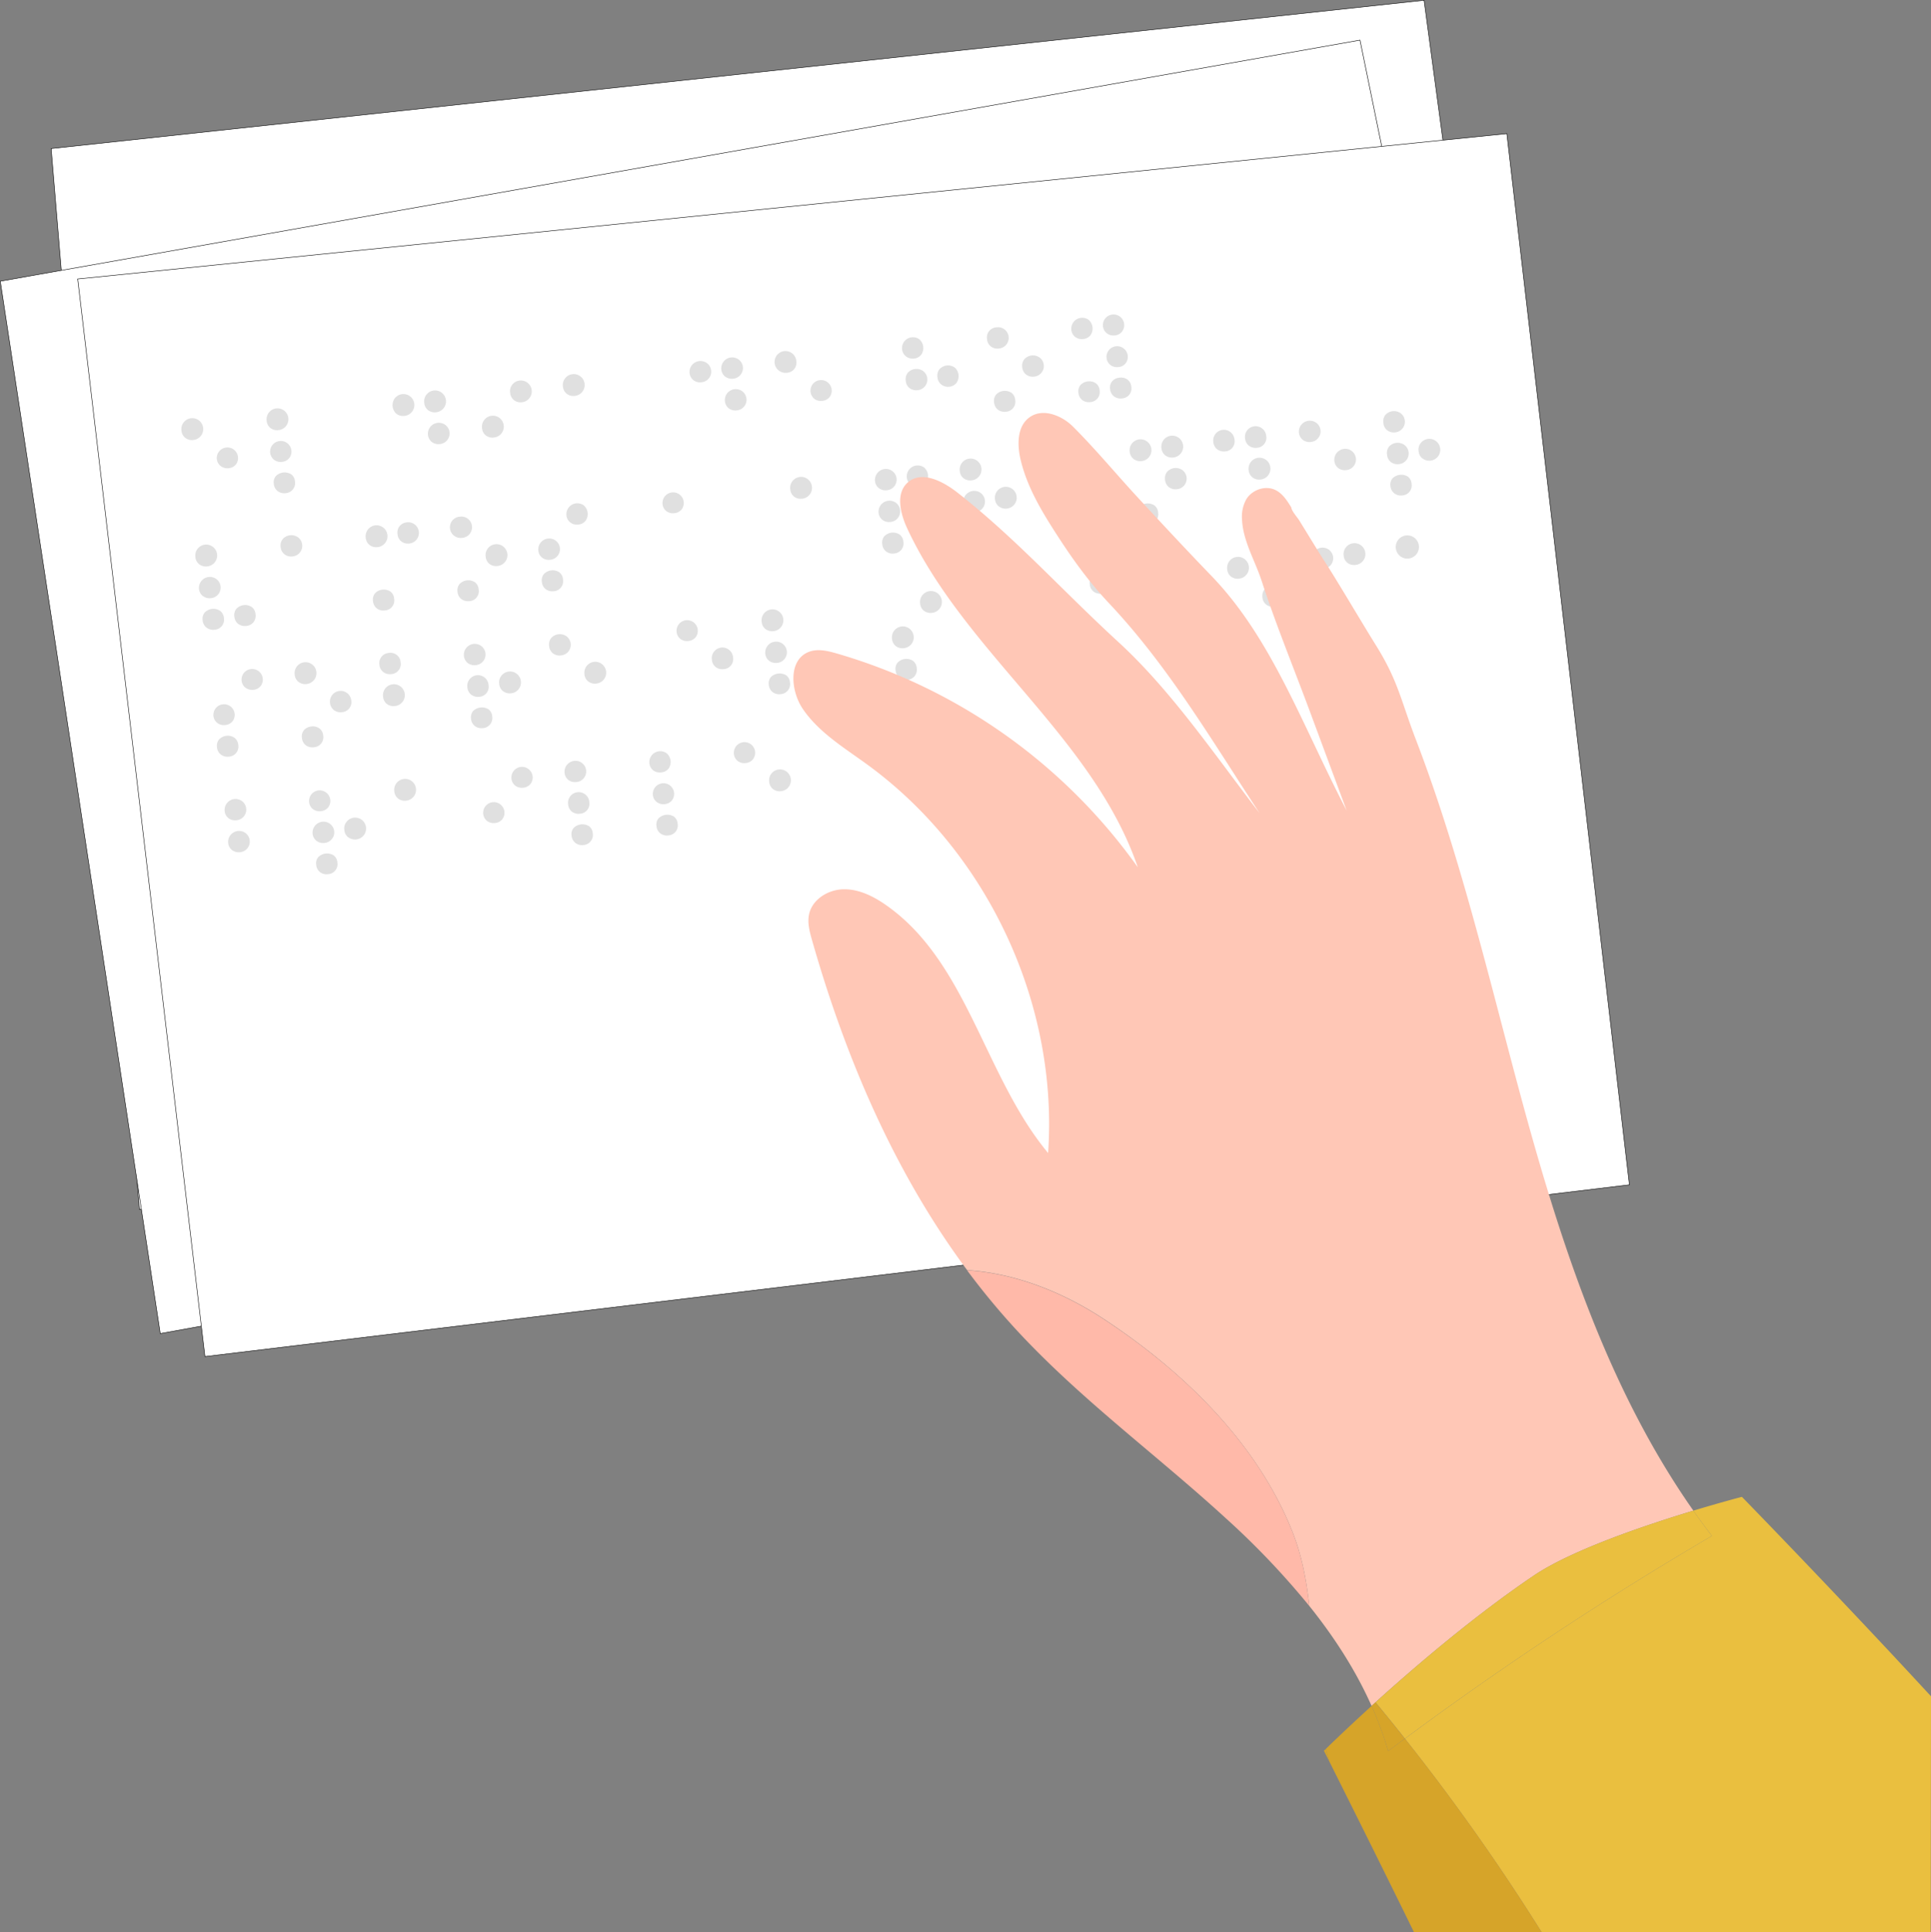 <svg xmlns="http://www.w3.org/2000/svg" viewBox="0 0 998.17 998.71"><rect x="0" y="0" width="998.17" height="998.71" fill="#808080" stroke="none"/><defs><style>.cls-1{fill:#fff;stroke:#000;stroke-miterlimit:10;stroke-width:0.25px;}.cls-2{fill:#e0e0e0;}.cls-3{fill:none;}.cls-4{fill:#ffc7b6;}.cls-5{fill:#ffb9a9;}.cls-6{fill:#eabf3f;}.cls-7{fill:#d6a429;}</style></defs><g id="Capa_2" data-name="Capa 2"><g id="Hojas"><polygon class="cls-1" points="26.44 76.78 736.14 0.14 809.18 542.37 72.06 625.08 26.44 76.78"/><polygon class="cls-1" points="0.14 145.33 703.01 20.74 812.65 556.77 82.84 689.28 0.14 145.33"/><polygon class="cls-1" points="40.17 144.18 778.92 69.07 842.29 612.39 105.93 701.16 40.17 144.18"/></g><g id="Texto"><path class="cls-2" d="M95.8,226.33a5.34,5.34,0,0,1-2-3.77,5.65,5.65,0,1,1,6.09,4.85A5.64,5.64,0,0,1,95.8,226.33Zm18.26,14.54a5.3,5.3,0,0,1-2-3.77A5.5,5.5,0,1,1,122,240,5.42,5.42,0,0,1,118.2,242,5.63,5.63,0,0,1,114.06,240.87Z"/><path class="cls-2" d="M143.93,222.31a5.66,5.66,0,0,1-4.14-1.08,5.27,5.27,0,0,1-1.94-3.76,5.64,5.64,0,1,1,6.08,4.84Zm1.86,16.4a5.64,5.64,0,0,1-4.14-1.08,5.32,5.32,0,0,1-2-3.76,5.51,5.51,0,1,1,9.88,2.89A5.35,5.35,0,0,1,145.79,238.71Zm1.83,16.18a5.66,5.66,0,0,1-4.14-1.08,5.27,5.27,0,0,1-1.94-3.76,5,5,0,0,1,1.06-4,6.46,6.46,0,0,1,7.93-.9,5,5,0,0,1,1.94,3.66,5.2,5.2,0,0,1-4.85,6.08Z"/><path class="cls-2" d="M204.9,213.86a6,6,0,0,1-.9-7.9,5.65,5.65,0,1,1,5,9A5.63,5.63,0,0,1,204.9,213.86ZM221.3,212a5.3,5.3,0,0,1-2-3.77,5.65,5.65,0,1,1,6.08,4.85A5.62,5.62,0,0,1,221.3,212Zm1.86,16.4a5.27,5.27,0,0,1-1.95-3.77,5.65,5.65,0,0,1,9-5,5.5,5.5,0,0,1-2.9,9.88A5.62,5.62,0,0,1,223.16,228.4Z"/><path class="cls-2" d="M251.13,225.06a5.24,5.24,0,0,1-1.95-3.76,5.65,5.65,0,1,1,6.08,4.84A5.58,5.58,0,0,1,251.13,225.06Zm14.54-18.25a5.28,5.28,0,0,1-1.95-3.77,5.35,5.35,0,0,1,1-4.13,5.64,5.64,0,1,1,5,9A5.62,5.62,0,0,1,265.67,206.81Z"/><path class="cls-2" d="M297.12,204.63a5.63,5.63,0,0,1-4.14-1.08,5.34,5.34,0,0,1-2-3.77,5.65,5.65,0,1,1,6.09,4.85Z"/><path class="cls-2" d="M358.4,196.47a5.27,5.27,0,0,1-1.95-3.77,5.65,5.65,0,0,1,9-5,5.5,5.5,0,0,1-2.9,9.88A5.62,5.62,0,0,1,358.4,196.47Zm16.4-1.86a5.27,5.27,0,0,1-1.95-3.77,5.65,5.65,0,0,1,9-5,5.5,5.5,0,0,1-2.9,9.88A5.62,5.62,0,0,1,374.8,194.61Zm1.85,16.4a5.29,5.29,0,0,1-1.94-3.77,5.65,5.65,0,0,1,9-5,5.51,5.51,0,0,1-2.9,9.88A5.66,5.66,0,0,1,376.65,211Z"/><path class="cls-2" d="M402.63,191.57a5.63,5.63,0,1,1,9-5,5.2,5.2,0,0,1-4.85,6.09A5.64,5.64,0,0,1,402.63,191.57Zm18.26,14.54a5.49,5.49,0,1,1,7.93-.87,5.42,5.42,0,0,1-3.79,1.95A5.63,5.63,0,0,1,420.89,206.11Z"/><path class="cls-2" d="M468.29,184.18a5.32,5.32,0,0,1-2-3.76,5.64,5.64,0,0,1,9-5,6,6,0,0,1,.9,7.92,5.4,5.4,0,0,1-3.79,2A5.68,5.68,0,0,1,468.29,184.18Zm1.86,16.4a5.28,5.28,0,0,1-1.95-3.76,5.39,5.39,0,0,1,1.05-4.14,6,6,0,0,1,7.93-.9,5.5,5.5,0,0,1-2.9,9.88A5.62,5.62,0,0,1,470.15,200.58Zm16.4-1.86A5.24,5.24,0,0,1,484.6,195a5.35,5.35,0,0,1,1-4.13,6,6,0,0,1,7.93-.9,6,6,0,0,1,.9,7.92,5.42,5.42,0,0,1-3.8,2A5.58,5.58,0,0,1,486.55,198.72Z"/><path class="cls-2" d="M516.3,180.13a5.62,5.62,0,0,1-4.13-1.08,5.27,5.27,0,0,1-1.95-3.77,5.2,5.2,0,0,1,4.84-6.09,5.51,5.51,0,1,1,1.24,10.94ZM520,212.82a5.63,5.63,0,0,1-4.14-1.08,5.34,5.34,0,0,1-2-3.77,5.15,5.15,0,0,1,1.06-4.05,6.29,6.29,0,0,1,7.93-.9,5.08,5.08,0,0,1,1.94,3.71,5.2,5.2,0,0,1-4.84,6.09Zm14.55-18.15a5.62,5.62,0,0,1-4.13-1.08,5.31,5.31,0,0,1-2-3.77,5.41,5.41,0,0,1,1.06-4.13,6,6,0,0,1,7.93-.9,5.51,5.51,0,0,1-2.9,9.88Z"/><path class="cls-2" d="M555.73,174.11a5.29,5.29,0,0,1-1.94-3.76,5.65,5.65,0,0,1,9-5,6,6,0,0,1,.89,7.93,5.33,5.33,0,0,1-3.79,1.95A5.66,5.66,0,0,1,555.73,174.11Zm3.7,32.66a5.2,5.2,0,0,1-1.94-3.74,5.11,5.11,0,0,1,1.06-4.05,6.27,6.27,0,0,1,7.93-.89,5.08,5.08,0,0,1,1.94,3.71,5.26,5.26,0,0,1-1.06,4.1,5.44,5.44,0,0,1-3.79,1.93A5.74,5.74,0,0,1,559.43,206.77Zm12.7-34.52a5.32,5.32,0,0,1-2-3.76,5.51,5.51,0,1,1,9.88,2.89,5.33,5.33,0,0,1-3.79,2A5.66,5.66,0,0,1,572.13,172.25Zm1.86,16.4a5.32,5.32,0,0,1-2-3.76,5.51,5.51,0,1,1,9.88,2.89,5.35,5.35,0,0,1-3.79,1.95A5.64,5.64,0,0,1,574,188.65Zm1.84,16.21a5.23,5.23,0,0,1-2-3.74,5.15,5.15,0,0,1,1.06-4.05,5.62,5.62,0,0,1,3.81-1.87,5.56,5.56,0,0,1,4.12,1,5.15,5.15,0,0,1,2,3.71,5.34,5.34,0,0,1-1.06,4.11,5.42,5.42,0,0,1-3.8,1.92A5.7,5.7,0,0,1,575.83,204.86Z"/><path class="cls-2" d="M103,291.67a5.27,5.27,0,0,1-2-3.77,5.65,5.65,0,1,1,6.09,4.85A5.63,5.63,0,0,1,103,291.67Zm1.86,16.4a5.27,5.27,0,0,1-2-3.77,5.65,5.65,0,0,1,9-5,5.5,5.5,0,0,1-2.9,9.88A5.62,5.62,0,0,1,104.9,308.07Zm1.84,16.29a5.34,5.34,0,0,1-1.95-3.77,5.12,5.12,0,0,1,1.07-4,6.27,6.27,0,0,1,7.92-.9,5.17,5.17,0,0,1,2,3.72,5.2,5.2,0,0,1-4.85,6.08A5.63,5.63,0,0,1,106.74,324.36Zm16.39-1.91a5.29,5.29,0,0,1-1.94-3.77,5.08,5.08,0,0,1,1.06-4.05,6.28,6.28,0,0,1,7.93-.9,5.14,5.14,0,0,1,1.94,3.71,5.2,5.2,0,0,1-4.85,6.09A5.66,5.66,0,0,1,123.13,322.45Z"/><path class="cls-2" d="M151.22,287.6a5.64,5.64,0,0,1-4.14-1.09,5.24,5.24,0,0,1-2-3.76,5.35,5.35,0,0,1,1.05-4.13,6,6,0,0,1,7.93-.9,5.51,5.51,0,0,1-2.89,9.88Z"/><path class="cls-2" d="M195.18,282.78a5.62,5.62,0,0,1-4.13-1.08,5.27,5.27,0,0,1-2-3.77,5.65,5.65,0,1,1,6.08,4.85Zm3.71,32.74a5.62,5.62,0,0,1-4.13-1.08,5.24,5.24,0,0,1-1.95-3.76,5.11,5.11,0,0,1,1.06-4.05,6.28,6.28,0,0,1,7.93-.9,5.08,5.08,0,0,1,1.94,3.71,5.19,5.19,0,0,1-4.85,6.08Zm12.69-34.6a5.62,5.62,0,0,1-4.13-1.08,5.24,5.24,0,0,1-1.95-3.76,5.38,5.38,0,0,1,1.05-4.14,5.45,5.45,0,0,1,3.8-1.95,5.5,5.5,0,1,1,1.23,10.93Z"/><path class="cls-2" d="M238.88,278a5.7,5.7,0,0,1-4.14-1.08,5.5,5.5,0,0,1,2.9-9.86A5.51,5.51,0,1,1,238.88,278Zm3.7,32.69a5.62,5.62,0,0,1-4.13-1.08,5.28,5.28,0,0,1-1.95-3.77,5.11,5.11,0,0,1,1.06-4,6.28,6.28,0,0,1,7.93-.9,5.1,5.1,0,0,1,1.94,3.71,5.2,5.2,0,0,1-4.85,6.09Zm14.56-18.15a5.63,5.63,0,0,1-4.14-1.08,5.34,5.34,0,0,1-1.95-3.77,5.65,5.65,0,1,1,6.09,4.85Z"/><path class="cls-2" d="M280.21,288.21a5.27,5.27,0,0,1-1.95-3.77,5.65,5.65,0,0,1,9-5,5.5,5.5,0,0,1-2.9,9.88A5.62,5.62,0,0,1,280.21,288.21Zm1.84,16.29a5.34,5.34,0,0,1-1.95-3.77,5.12,5.12,0,0,1,1.07-4.05,6.27,6.27,0,0,1,7.92-.9,5.1,5.1,0,0,1,1.94,3.71,5.19,5.19,0,0,1-4.84,6.09A5.63,5.63,0,0,1,282.05,304.5ZM294.75,270a5.24,5.24,0,0,1-1.95-3.76,5.65,5.65,0,0,1,9-5,6,6,0,0,1,.9,7.93,5.37,5.37,0,0,1-3.8,1.95A5.62,5.62,0,0,1,294.75,270Z"/><path class="cls-2" d="M348.55,265.24a5.62,5.62,0,0,1-4.13-1.08,5.27,5.27,0,0,1-1.95-3.77,5.5,5.5,0,1,1,9.88,2.9A5.45,5.45,0,0,1,348.55,265.24Z"/><path class="cls-2" d="M414.59,257.76a5.64,5.64,0,0,1-4.14-1.08,5.34,5.34,0,0,1-1.95-3.77,5.65,5.65,0,1,1,6.09,4.85Z"/><path class="cls-2" d="M454.25,252.27a5.27,5.27,0,0,1-1.95-3.77,5.65,5.65,0,0,1,9-5,5.5,5.5,0,0,1-2.9,9.88A5.62,5.62,0,0,1,454.25,252.27Zm1.85,16.4a5.29,5.29,0,0,1-1.94-3.77,5.65,5.65,0,0,1,9-5,5.51,5.51,0,0,1-2.9,9.88A5.66,5.66,0,0,1,456.1,268.67ZM458,285a5.34,5.34,0,0,1-1.95-3.77,5.15,5.15,0,0,1,1.06-4.05,6.29,6.29,0,0,1,7.93-.9,5.1,5.1,0,0,1,1.94,3.71,5.19,5.19,0,0,1-4.84,6.09A5.63,5.63,0,0,1,458,285Zm12.7-34.55a5.27,5.27,0,0,1-1.95-3.77,5.65,5.65,0,0,1,9-5,6,6,0,0,1,.9,7.93,5.37,5.37,0,0,1-3.8,2A5.62,5.62,0,0,1,470.65,250.41Z"/><path class="cls-2" d="M498.08,247.19a5.24,5.24,0,0,1-1.95-3.76,5.64,5.64,0,1,1,6.08,4.84A5.62,5.62,0,0,1,498.08,247.19Zm1.85,16.4a5.32,5.32,0,0,1-1.95-3.76,5.64,5.64,0,0,1,9-5,5.5,5.5,0,0,1-2.89,9.87A5.66,5.66,0,0,1,499.93,263.59Zm1.84,16.18a5.24,5.24,0,0,1-1.95-3.76,4.92,4.92,0,0,1,1.07-4,5.7,5.7,0,0,1,3.8-1.82,5.76,5.76,0,0,1,4.12.92,5,5,0,0,1,1.94,3.66,5.19,5.19,0,0,1-4.85,6.08A5.58,5.58,0,0,1,501.77,279.77Zm14.56-18a5.32,5.32,0,0,1-2-3.76,5.64,5.64,0,1,1,6.09,4.85A5.66,5.66,0,0,1,516.33,261.73Z"/><path class="cls-2" d="M542.13,242.2a5.32,5.32,0,0,1-2-3.76,5.51,5.51,0,1,1,9.88,2.89,5.35,5.35,0,0,1-3.79,1.95A5.66,5.66,0,0,1,542.13,242.2Zm18.26,14.54a5.32,5.32,0,0,1-1.95-3.76,5.64,5.64,0,1,1,6.09,4.85A5.65,5.65,0,0,1,560.39,256.74Z"/><path class="cls-2" d="M590.11,238.32a5.62,5.62,0,0,1-4.14-1.09,5.32,5.32,0,0,1-2-3.76,5.64,5.64,0,1,1,6.09,4.85Zm3.7,32.69a5.62,5.62,0,0,1-4.13-1.09,5.24,5.24,0,0,1-1.95-3.76,5.11,5.11,0,0,1,1.06-4.05,6.28,6.28,0,0,1,7.93-.9,5.08,5.08,0,0,1,1.94,3.71,5.35,5.35,0,0,1-1,4.13A5.42,5.42,0,0,1,593.81,271Zm12.7-34.55a5.66,5.66,0,0,1-4.14-1.08,5.34,5.34,0,0,1-2-3.77,5.65,5.65,0,1,1,6.09,4.85Zm1.86,16.4a5.64,5.64,0,0,1-4.14-1.08,5.34,5.34,0,0,1-2-3.77,5.4,5.4,0,0,1,1.06-4.13,6,6,0,0,1,7.92-.9,5.5,5.5,0,0,1-2.89,9.88Z"/><path class="cls-2" d="M629.2,232.23a5.34,5.34,0,0,1-2-3.77,5.4,5.4,0,0,1,1.06-4.13,5.5,5.5,0,0,1,9.87,2.89,5.19,5.19,0,0,1-4.84,6.09A5.63,5.63,0,0,1,629.2,232.23Zm16.4-1.86a5.34,5.34,0,0,1-2-3.77,5.41,5.41,0,0,1,1.06-4.13,5.51,5.51,0,0,1,9.88,2.89,5.2,5.2,0,0,1-4.85,6.09A5.63,5.63,0,0,1,645.6,230.37Zm1.86,16.4a5.3,5.3,0,0,1-2-3.77,5.65,5.65,0,1,1,6.09,4.85A5.63,5.63,0,0,1,647.46,246.77Z"/><path class="cls-2" d="M673.44,227.33a5.27,5.27,0,0,1-2-3.77,5.65,5.65,0,0,1,9-5,5.5,5.5,0,0,1-2.9,9.88A5.62,5.62,0,0,1,673.44,227.33Zm18.25,14.54a5.29,5.29,0,0,1-1.94-3.77,5.65,5.65,0,0,1,9-5,5.51,5.51,0,0,1-2.9,9.88A5.66,5.66,0,0,1,691.69,241.87Z"/><path class="cls-2" d="M717.06,222.38a5.28,5.28,0,0,1-1.95-3.76,5.39,5.39,0,0,1,1-4.14,6,6,0,0,1,7.93-.89,5.51,5.51,0,0,1-2.9,9.88A5.62,5.62,0,0,1,717.06,222.38Zm1.86,16.4A5.24,5.24,0,0,1,717,235a5.39,5.39,0,0,1,1-4.14A6,6,0,0,1,726,230a5.51,5.51,0,0,1-2.9,9.88A5.62,5.62,0,0,1,718.92,238.78ZM720.75,255a5.36,5.36,0,0,1-2-3.77,5,5,0,0,1,1.07-4,6.5,6.5,0,0,1,7.93-.9,5,5,0,0,1,1.93,3.66,5.2,5.2,0,0,1-4.84,6.09A5.63,5.63,0,0,1,720.75,255Zm14.57-18a5.27,5.27,0,0,1-2-3.77,5.35,5.35,0,0,1,1-4.13,5.65,5.65,0,1,1,5,9A5.62,5.62,0,0,1,735.32,236.93Z"/><path class="cls-2" d="M112.33,373.67a5.27,5.27,0,0,1-2-3.77,5.5,5.5,0,1,1,9.88,2.9,5.45,5.45,0,0,1-3.8,1.95A5.62,5.62,0,0,1,112.33,373.67ZM114.17,390a5.34,5.34,0,0,1-2-3.77,5.12,5.12,0,0,1,1.07-4.05,6.27,6.27,0,0,1,7.92-.9,5.15,5.15,0,0,1,2,3.71,5.2,5.2,0,0,1-4.85,6.09A5.66,5.66,0,0,1,114.17,390Zm12.7-34.55a5.34,5.34,0,0,1-2-3.77,5.5,5.5,0,1,1,9.88,2.9,5.35,5.35,0,0,1-3.79,1.95A5.63,5.63,0,0,1,126.87,355.41Z"/><path class="cls-2" d="M158.47,353.55a5.63,5.63,0,0,1-4.14-1.08,5.3,5.3,0,0,1-2-3.77,5.65,5.65,0,1,1,6.09,4.85Zm3.7,32.69a5.64,5.64,0,0,1-4.14-1.08,5.34,5.34,0,0,1-1.95-3.77,5.12,5.12,0,0,1,1.07-4.05,6.27,6.27,0,0,1,7.92-.9,5.15,5.15,0,0,1,2,3.71,5.22,5.22,0,0,1-4.85,6.09Zm14.55-18.15a5.62,5.62,0,0,1-4.13-1.08,5.27,5.27,0,0,1-2-3.77A5.5,5.5,0,1,1,181.57,362a5.19,5.19,0,0,1-4.85,6.09Z"/><path class="cls-2" d="M202.23,348.42a5.62,5.62,0,0,1-4.13-1.08,5.24,5.24,0,0,1-1.95-3.76,5.19,5.19,0,0,1,4.84-6.09,5.19,5.19,0,0,1,6.09,4.85,5.19,5.19,0,0,1-4.85,6.08Zm1.87,16.51a5.62,5.62,0,0,1-4.13-1.08,5.27,5.27,0,0,1-1.95-3.77,5.65,5.65,0,1,1,6.08,4.85Z"/><path class="cls-2" d="M241.75,342.67a5.32,5.32,0,0,1-1.95-3.76,5.64,5.64,0,0,1,9-5,5.5,5.5,0,0,1-2.89,9.87A5.63,5.63,0,0,1,241.75,342.67Zm1.86,16.4a5.24,5.24,0,0,1-2-3.76,5.39,5.39,0,0,1,1.05-4.14,5.5,5.5,0,0,1,9.88,2.9,5.19,5.19,0,0,1-4.85,6.08A5.62,5.62,0,0,1,243.61,359.07Zm1.83,16.18a5.32,5.32,0,0,1-1.95-3.76,5,5,0,0,1,1.07-4,6.5,6.5,0,0,1,7.93-.9,5,5,0,0,1,1.94,3.66,5.22,5.22,0,0,1-4.85,6.09A5.68,5.68,0,0,1,245.44,375.25Zm14.57-18a5.24,5.24,0,0,1-1.95-3.76,5.39,5.39,0,0,1,1.05-4.14,5.65,5.65,0,1,1,5,9A5.58,5.58,0,0,1,260,357.21Z"/><path class="cls-2" d="M285.81,337.68a5.24,5.24,0,0,1-1.95-3.76,5.39,5.39,0,0,1,1.05-4.14,6,6,0,0,1,7.93-.9,5.5,5.5,0,0,1-2.9,9.88A5.62,5.62,0,0,1,285.81,337.68Zm18.26,14.54a5.24,5.24,0,0,1-1.95-3.76,5.64,5.64,0,1,1,6.08,4.85A5.67,5.67,0,0,1,304.07,352.22Z"/><path class="cls-2" d="M351.68,330.22a5.3,5.3,0,0,1-1.95-3.77,5.5,5.5,0,1,1,9.88,2.9,5.45,5.45,0,0,1-3.8,1.95A5.62,5.62,0,0,1,351.68,330.22Zm18.26,14.54A5.25,5.25,0,0,1,368,341a5.36,5.36,0,0,1,1.05-4.13,5.5,5.5,0,0,1,9.88,2.9,5.2,5.2,0,0,1-4.85,6.08A5.62,5.62,0,0,1,369.94,344.76Z"/><path class="cls-2" d="M399.81,326.21a5.64,5.64,0,0,1-4.14-1.09,5.32,5.32,0,0,1-1.95-3.76,5.64,5.64,0,1,1,6.09,4.85Zm1.85,16.39a5.58,5.58,0,0,1-4.13-1.08,5.32,5.32,0,0,1-1.95-3.76,5.64,5.64,0,0,1,9-5,5.5,5.5,0,0,1-2.9,9.87Zm1.84,16.19a5.69,5.69,0,0,1-4.14-1.09,5.32,5.32,0,0,1-1.95-3.76,5,5,0,0,1,1.07-4,6.5,6.5,0,0,1,7.93-.9,5,5,0,0,1,1.94,3.66,5.22,5.22,0,0,1-4.85,6.09Z"/><path class="cls-2" d="M463.05,333.93a5.32,5.32,0,0,1-1.95-3.76,5.64,5.64,0,1,1,6.09,4.85A5.62,5.62,0,0,1,463.05,333.93Zm1.85,16.3a5.32,5.32,0,0,1-1.95-3.77,5.11,5.11,0,0,1,1.06-4,6.28,6.28,0,0,1,7.93-.9,5.08,5.08,0,0,1,1.94,3.71,5.35,5.35,0,0,1-1.05,4.13,5.42,5.42,0,0,1-3.8,2A5.62,5.62,0,0,1,464.9,350.23Zm12.69-34.55a5.34,5.34,0,0,1-1.95-3.77,5.65,5.65,0,1,1,6.09,4.85A5.66,5.66,0,0,1,477.59,315.68Z"/><path class="cls-2" d="M507.22,328.93a5.32,5.32,0,0,1-2-3.76,5.51,5.51,0,1,1,9.88,2.89,5.35,5.35,0,0,1-3.79,1.95A5.64,5.64,0,0,1,507.22,328.93Zm14.54-18.26a5.32,5.32,0,0,1-2-3.76,5.64,5.64,0,1,1,6.09,4.85A5.71,5.71,0,0,1,521.76,310.67Z"/><path class="cls-2" d="M550.73,324a5.32,5.32,0,0,1-2-3.76,5.51,5.51,0,1,1,9.88,2.89,5.35,5.35,0,0,1-3.79,1.95A5.66,5.66,0,0,1,550.73,324Zm1.85,16.29a5.32,5.32,0,0,1-2-3.76,5.15,5.15,0,0,1,1.06-4.06,5.62,5.62,0,0,1,3.81-1.87,5.56,5.56,0,0,1,4.12,1,5.08,5.08,0,0,1,1.94,3.71,5.19,5.19,0,0,1-4.84,6.08A5.63,5.63,0,0,1,552.58,340.29Zm12.7-34.55a5.24,5.24,0,0,1-1.95-3.76,5.2,5.2,0,0,1,4.84-6.09,5.2,5.2,0,0,1,6.09,4.85,5.22,5.22,0,0,1-4.85,6.09A5.62,5.62,0,0,1,565.28,305.74Z"/><path class="cls-2" d="M594.76,319.23a5.32,5.32,0,0,1-2-3.76,5.64,5.64,0,1,1,6.09,4.85A5.66,5.66,0,0,1,594.76,319.23Zm1.85,16.29a5.28,5.28,0,0,1-2-3.76,5.11,5.11,0,0,1,1.06-4.05,6.28,6.28,0,0,1,7.93-.9,5.08,5.08,0,0,1,1.94,3.71,5.35,5.35,0,0,1-1.05,4.13,5.42,5.42,0,0,1-3.8,2A5.62,5.62,0,0,1,596.61,335.52ZM609.3,301a5.34,5.34,0,0,1-1.95-3.77,5.65,5.65,0,1,1,6.09,4.85A5.66,5.66,0,0,1,609.3,301Zm1.86,16.4a5.34,5.34,0,0,1-1.95-3.77,5.65,5.65,0,1,1,6.09,4.85A5.64,5.64,0,0,1,611.16,317.38Z"/><path class="cls-2" d="M636.31,298a5.27,5.27,0,0,1-1.94-3.76,5.64,5.64,0,1,1,6.08,4.84A5.66,5.66,0,0,1,636.31,298Zm18.26,14.54a5.32,5.32,0,0,1-2-3.76,5.64,5.64,0,1,1,6.09,4.85A5.65,5.65,0,0,1,654.57,312.51Z"/><path class="cls-2" d="M684.26,293.81a5.66,5.66,0,0,1-4.14-1.08,5.27,5.27,0,0,1-1.94-3.76,5.5,5.5,0,1,1,9.87,2.89A5.33,5.33,0,0,1,684.26,293.81ZM688,326.56a5.66,5.66,0,0,1-4.14-1.08,5.29,5.29,0,0,1-1.94-3.77,5.08,5.08,0,0,1,1.06-4,6.28,6.28,0,0,1,7.93-.9,5.17,5.17,0,0,1,1.94,3.71,5.2,5.2,0,0,1-4.85,6.09ZM700.66,292a5.66,5.66,0,0,1-4.14-1.09,5.32,5.32,0,0,1-1.95-3.76,5.64,5.64,0,1,1,6.09,4.85Z"/><path class="cls-2" d="M728.14,288.68A5.63,5.63,0,0,1,724,287.6a6,6,0,1,1,4.14,1.08Z"/><path class="cls-2" d="M118.07,422.85a5.27,5.27,0,0,1-1.95-3.77,5.65,5.65,0,0,1,9-5,5.51,5.51,0,0,1-2.9,9.88A5.62,5.62,0,0,1,118.07,422.85Zm1.87,16.51a5.27,5.27,0,0,1-2-3.77,5.65,5.65,0,0,1,9-5,5.51,5.51,0,0,1-2.9,9.88A5.62,5.62,0,0,1,119.94,439.36Z"/><path class="cls-2" d="M161.72,418.18a5.27,5.27,0,0,1-1.95-3.77,5.5,5.5,0,1,1,9.88,2.9,5.45,5.45,0,0,1-3.8,1.95A5.62,5.62,0,0,1,161.72,418.18Zm1.86,16.4a5.27,5.27,0,0,1-2-3.77,5.65,5.65,0,0,1,9-5,5.5,5.5,0,0,1-2.9,9.88A5.62,5.62,0,0,1,163.58,434.58Zm1.83,16.18a5.34,5.34,0,0,1-1.95-3.77,4.9,4.9,0,0,1,1.07-4,6.46,6.46,0,0,1,7.93-.9,5,5,0,0,1,1.93,3.66,5.19,5.19,0,0,1-4.84,6.08A5.63,5.63,0,0,1,165.41,450.76Zm14.56-18A5.27,5.27,0,0,1,178,429a5.36,5.36,0,0,1,1.05-4.13,5.65,5.65,0,1,1,5,9A5.66,5.66,0,0,1,180,432.72Z"/><path class="cls-2" d="M209.92,413.83a5.66,5.66,0,0,1-4.14-1.09,5.32,5.32,0,0,1-1.95-3.76,5.64,5.64,0,1,1,6.09,4.85Z"/><path class="cls-2" d="M251.77,424.31a5.34,5.34,0,0,1-2-3.77,5.51,5.51,0,1,1,9.88,2.9,5.35,5.35,0,0,1-3.79,1.95A5.66,5.66,0,0,1,251.77,424.31Zm14.55-18.26a5.24,5.24,0,0,1-1.95-3.76,5.5,5.5,0,1,1,9.87,2.89,5.33,5.33,0,0,1-3.79,1.95A5.62,5.62,0,0,1,266.32,406.05Z"/><path class="cls-2" d="M297.91,404.19a5.66,5.66,0,0,1-4.14-1.08,5.29,5.29,0,0,1-1.94-3.77,5.65,5.65,0,0,1,9-5,5.51,5.51,0,0,1-2.9,9.88Zm1.86,16.4a5.66,5.66,0,0,1-4.14-1.08,5.34,5.34,0,0,1-1.95-3.77,5.41,5.41,0,0,1,1.06-4.13,5.51,5.51,0,0,1,9.88,2.89,5.2,5.2,0,0,1-4.85,6.09Zm1.83,16.18a5.62,5.62,0,0,1-4.13-1.08,5.27,5.27,0,0,1-2-3.77,4.9,4.9,0,0,1,1.07-4,6.45,6.45,0,0,1,7.92-.9,4.93,4.93,0,0,1,1.94,3.65,5.19,5.19,0,0,1-4.85,6.09Z"/><path class="cls-2" d="M341.75,399.22a5.62,5.62,0,0,1-4.13-1.08,5.24,5.24,0,0,1-1.95-3.76,5.65,5.65,0,0,1,9-5,6,6,0,0,1,.9,7.93A5.37,5.37,0,0,1,341.75,399.22Zm1.86,16.4a5.66,5.66,0,0,1-4.14-1.08,5.34,5.34,0,0,1-2-3.77,5.51,5.51,0,1,1,9.88,2.9A5.35,5.35,0,0,1,343.61,415.62Zm1.83,16.18a5.62,5.62,0,0,1-4.13-1.08,5.24,5.24,0,0,1-1.95-3.76,4.92,4.92,0,0,1,1.07-4,6.45,6.45,0,0,1,7.92-.9,5,5,0,0,1,1.94,3.66,5.19,5.19,0,0,1-4.85,6.08Z"/><path class="cls-2" d="M381.3,393.3a5.32,5.32,0,0,1-1.95-3.76,5.51,5.51,0,1,1,9.88,2.89,5.35,5.35,0,0,1-3.79,1.95A5.66,5.66,0,0,1,381.3,393.3Zm18.26,14.54a5.32,5.32,0,0,1-1.95-3.76,5.64,5.64,0,1,1,6.09,4.85A5.66,5.66,0,0,1,399.56,407.84Z"/></g><g id="Manos"><path class="cls-3" d="M685.3,904c-6.29-23.86-5.75-49.3-8.48-73.9,12.82,16,23.94,33.15,32.17,51.65C696.65,892.94,688,901.31,685.3,904Z"/><path class="cls-4" d="M448.44,395.26c-11.91-8.69-25-16.54-33.34-28.68-6.5-9.44-7.71-25.52,3-29.65,4.54-1.76,9.64-.56,14.32.79A290.44,290.44,0,0,1,588.16,448.27C565.2,381.14,499,337.52,469,273.2c-3.63-7.78-6.17-18.3.33-23.91,7.23-6.25,18.24-.48,25.75,5.43,30.53,24,53,49.51,83.29,77.35,27.37,25.18,49.9,58.6,72.7,88.17-25.55-39-47.5-76.32-77.85-108.51-9.89-10.5-18.27-22-26.11-34.09-8.06-12.41-16-25.31-19.49-39.84-1.79-7.44-2.22-17.87,5.21-22.54,7-4.39,16.46-.09,21.71,5.13,11.74,11.7,22.3,24.5,33.53,36.66,12.59,13.64,25.24,27.22,38.13,40.58C657.56,330.16,673,374.52,696.13,419L677,367.45c-8.32-22.38-17.46-44.64-24.87-67.33-3.41-10.44-9.64-20.51-10.11-31.71A18.38,18.38,0,0,1,644.27,258c3-4.85,9.71-7.22,14.87-4.8,3.78,1.77,6.17,5.51,8.35,9.07.15,1.86,3.15,5.13,4.15,6.76l4.53,7.37c2.9,4.72,5.77,9.46,8.78,14.1,6.58,10.16,19.69,32.46,26.11,42.72,11.69,18.65,13,28.61,20.86,49.1C748.28,425,760.35,469.08,772,513.2c4.36,16.58,8.67,33.17,13.12,49.72,20.5,76.31,45,153.45,90.23,217.88-25.25,7.64-63.16,20.45-82.62,33.64C762.33,835,731.89,861,711,879.87l-2,1.86c-8.23-18.5-19.35-35.66-32.17-51.65-1.46-13.15-3.85-26.06-8.73-38.36-18.35-46.23-56.65-83.1-97.53-110-21.13-13.88-45.55-23.64-70.65-25.25C462.37,606,437,546.53,419.7,485.73c-1.22-4.29-2.41-8.79-1.48-13.15,1.65-7.76,9.89-12.81,17.82-12.95s15.42,3.6,21.92,8.14c42.24,29.49,50.85,88.6,83.83,128.17C547.16,519.12,510.66,440.65,448.44,395.26Z"/><path class="cls-5" d="M668.09,791.72c4.88,12.3,7.27,25.21,8.73,38.36a410.12,410.12,0,0,0-43-45.2c-36.45-33.42-76.8-62.75-110.08-99.32a375.29,375.29,0,0,1-23.84-29c25.1,1.61,49.52,11.37,70.65,25.25C611.44,708.62,649.74,745.49,668.09,791.72Z"/><path class="cls-6" d="M884.92,793.85q-4.95-6.44-9.59-13.05c14.69-4.45,25.1-7.14,25.1-7.14s48.48,49.7,97.74,103.08l-.16,122H796.94a1106.43,1106.43,0,0,0-70.71-100.09A1773.6,1773.6,0,0,1,884.92,793.85Z"/><path class="cls-6" d="M726.23,898.62q-7.5-9.47-15.19-18.75C731.89,861,762.33,835,792.71,814.44c19.46-13.19,57.37-26,82.62-33.64q4.65,6.62,9.59,13.05A1773.6,1773.6,0,0,0,726.23,898.62Z"/><path class="cls-7" d="M684.37,904.89l.93-.91c.58,2.21,1.21,4.41,1.92,6.6C685.38,906.92,684.37,904.89,684.37,904.89Z"/><path class="cls-7" d="M717.56,905.07l1.53-1.15c2.37-1.78,4.76-3.54,7.14-5.3a1106.43,1106.43,0,0,1,70.71,100.09h-66c-19.17-39.13-37-74.7-43.71-88.13-.71-2.19-1.34-4.39-1.92-6.6,2.73-2.67,11.35-11,23.69-22.25A181.25,181.25,0,0,1,717.56,905.07Z"/><path class="cls-7" d="M719.09,903.92l-1.53,1.15A181.25,181.25,0,0,0,709,881.73l2-1.86q7.71,9.28,15.19,18.75C723.85,900.38,721.46,902.14,719.09,903.92Z"/></g></g></svg>